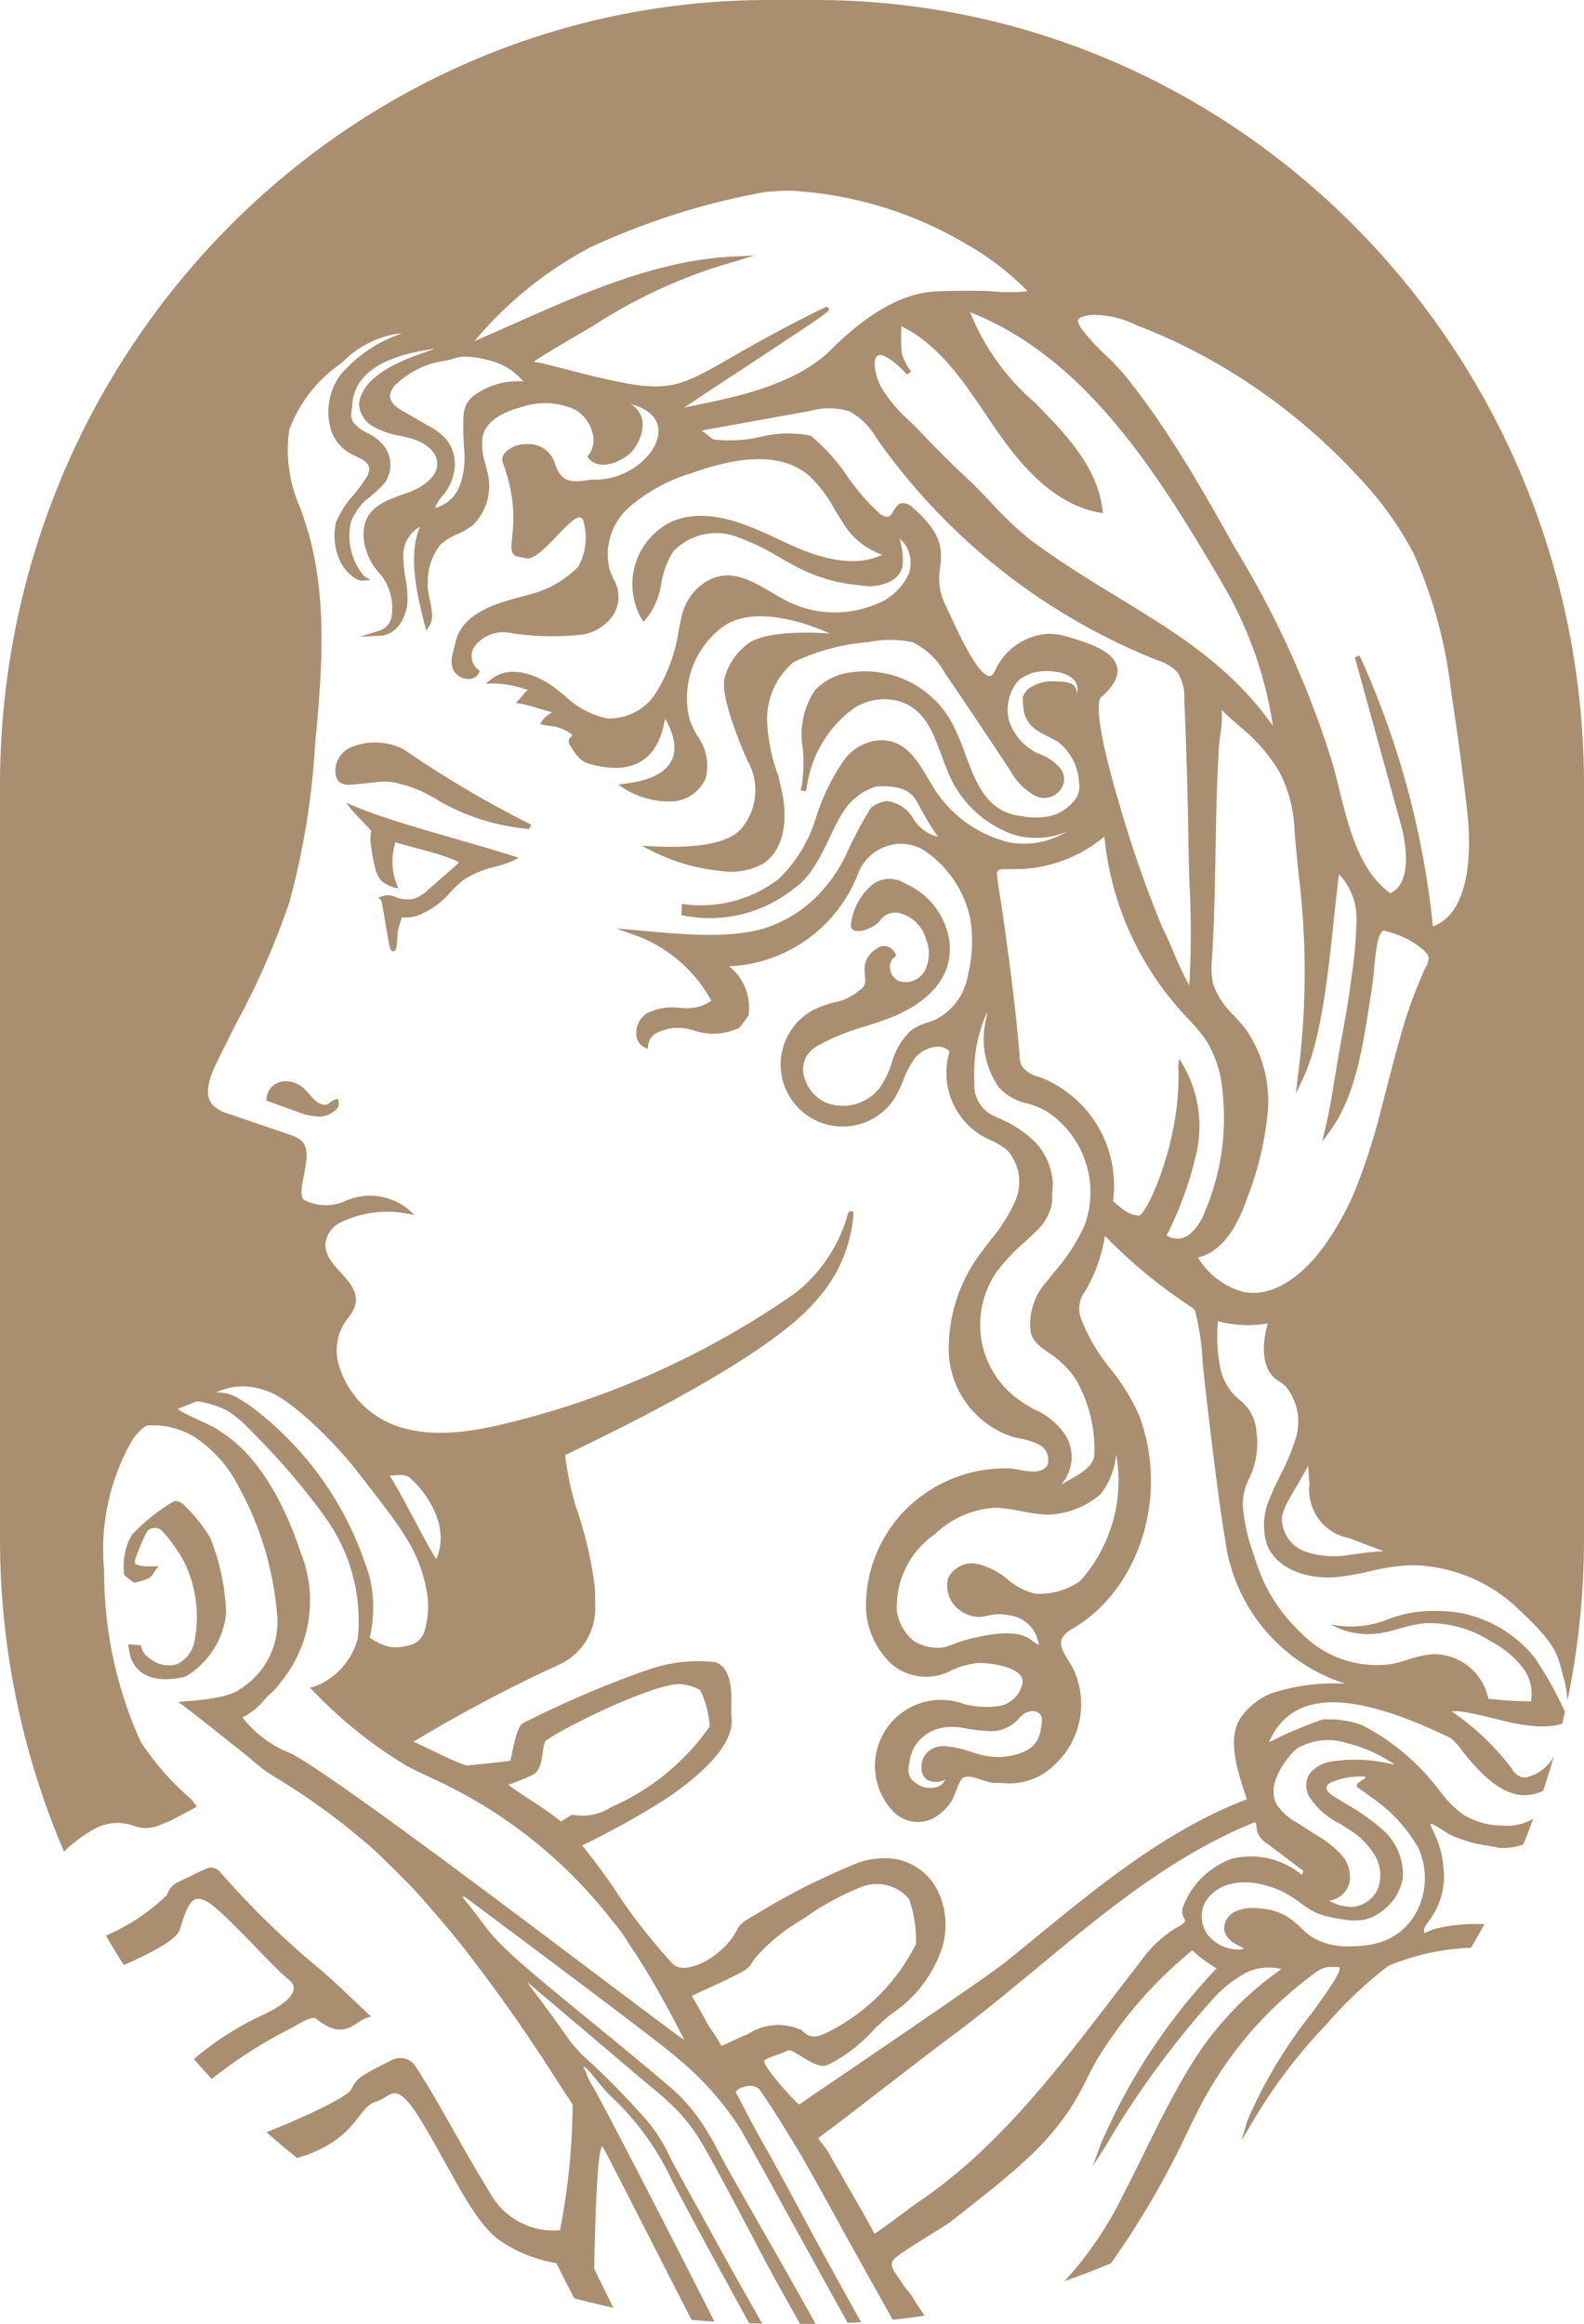 <svg id="Groupe_654" data-name="Groupe 654" xmlns="http://www.w3.org/2000/svg" width="75" height="110.002"><defs><clipPath id="clip-path"><path id="Rectangle_487" data-name="Rectangle 487" fill="#aa8e70" d="M0 0h75v110.002H0z"/></clipPath></defs><g id="Groupe_653" data-name="Groupe 653" clip-path="url(#clip-path)" fill="#aa8e70"><path id="Tracé_14768" data-name="Tracé 14768" d="M11.1 81.193a10.253 10.253 0 0 0-.752-3.57A6.985 6.985 0 0 0 9.2 76.17l-.073-.078a.622.622 0 0 0-.449-.213h-.02a8.83 8.83 0 0 0-2.037 1.629 3.053 3.053 0 0 0-.339 1.881 4.105 4.105 0 0 0 .482.364 4.81 4.81 0 0 0 .654-.2.633.633 0 0 0 .255-.268l.009-.013a1.011 1.011 0 0 1 .064-.1l.156-.2h-.378a1.373 1.373 0 0 1-.243 0l-.06-.007a1.28 1.28 0 0 1-.4-.089.3.3 0 0 1-.044-.164l.045-.122a9.491 9.491 0 0 1 .531-1.255.384.384 0 0 1 .307-.172.483.483 0 0 1 .434.155 7.531 7.531 0 0 1 1.04 1.482 5.928 5.928 0 0 1 .488 3.628 1.5 1.5 0 0 1-.877 1.191 1.46 1.46 0 0 1-1.287-.3.966.966 0 0 1-.176-.154.8.8 0 0 1-.149-.24 3.701 3.701 0 0 1-.068-.206c-.023-.018-.6-.055-.6-.055a4.991 4.991 0 0 0 .123.639c.369.978 1.375 1.192 2.6.888a3.967 3.967 0 0 0 1.916-3" transform="translate(-.397 -4.83)"/><path id="Tracé_14769" data-name="Tracé 14769" d="M8.847 97.373c.332-1 .5-1.826 1.328-1.328s3.152 3.155 3.817 3.655 0 1.162-1.493 1.826a14.262 14.262 0 0 0-2.979 1.954c.277.318.562.631.85.94a21.488 21.488 0 0 1 3.792-2.42.978.978 0 0 0 .087-.05l.023-.015c.739-.449.963-.425 1.031-.37 1.02.82 1.523.492 1.971.2a1.969 1.969 0 0 1 .434-.236l.2-.066-.153-.142c-.188-.175-.4-.377-.625-.59l-.066-.061a44.98 44.98 0 0 0-1.452-1.342 40.733 40.733 0 0 1-4.9-4.761.562.562 0 0 0-.544-.125c-.274.114-.545.248-.81.377-.179.088-.358.175-.539.258a.969.969 0 0 0-.563.629 9.62 9.62 0 0 1-2.9 1.928q.407.708.846 1.393c1.266-.552 2.489-1.191 2.643-1.653" transform="translate(-.341 -6.01)"/><path id="Tracé_14770" data-name="Tracé 14770" d="M17.871 39.52l1.073-.107a2.511 2.511 0 0 1 1.076.085 5.625 5.625 0 0 1 1.385.535c.17.1.311.169.482.285a10.393 10.393 0 0 0 4.186 1.309l.051.018.108-.215-.055-.028a51.463 51.463 0 0 1-6-3.55 2.971 2.971 0 0 0-2.435-.106 1.216 1.216 0 0 0-.772 1.305c.09.559.594.5.9.469" transform="translate(-1.08 -2.39)"/><path id="Tracé_14771" data-name="Tracé 14771" d="M15.934 56.337c.047 0 .094 0 .141-.007a1.175 1.175 0 0 0 .746-.381.391.391 0 0 0 .063-.334l-.035-.126-.124.041a.769.769 0 0 0-.238.14.385.385 0 0 1-.245.11.8.8 0 0 1-.507-.254 4.294 4.294 0 0 1-.213-.229 3.158 3.158 0 0 0-.28-.297 1.255 1.255 0 0 0-1.039-.325.88.88 0 0 0-.726.819v.088l1.464.528a2.984 2.984 0 0 0 .993.224" transform="translate(-.858 -3.48)"/><path id="Tracé_14772" data-name="Tracé 14772" d="M22.91 42.356c-1.758-.5-3.747-1.077-4.964-1.586l-.444-.186.3.377c.059.075.207.228.411.441.152.158.36.373.419.448a.309.309 0 0 0 .064.063 1.633 1.633 0 0 0-.009.715l.015.121a5.18 5.18 0 0 0 .149.791 1.6 1.6 0 0 0 .3.721 1.642 1.642 0 0 0 .827.375 3 3 0 0 1-.14-2.18c1.106.331 1.831.454 2.815.845.106.04.178.1.169.132a.256.256 0 0 1-.056.062l-1.352 1.182a1.945 1.945 0 0 1-.7.452 1.5 1.5 0 0 1-.861-.079l-.02-.007a.831.831 0 0 0-.615-.037l-.2.066.146.124c.034.1.128.667.193 1.055.209 1.251.23 1.3.318 1.344l.063.027.058-.031c.082-.047.1-.108.151-.91a5.358 5.358 0 0 1 .2-.673 1.728 1.728 0 0 0 1.091-.249l.135-.062a3.875 3.875 0 0 0 1.084-.9 6.7 6.7 0 0 1 .54-.516 4.478 4.478 0 0 1 1.332-.61 6.35 6.35 0 0 0 1.091-.347l.257-.138-.277-.086a87.178 87.178 0 0 0-2.49-.74" transform="translate(-1.114 -2.584)"/><path id="Tracé_14773" data-name="Tracé 14773" d="M8.465 66.666c.08-.018.739-.287.817-.318a.355.355 0 0 1 .052-.016 4.484 4.484 0 0 1 1.415.44 4.818 4.818 0 0 1 .97.791 34.45 34.45 0 0 1 3.311 3.757c.214.285.463.622.684.973a8.389 8.389 0 0 1 1.228 5.268l-.012.022a3.336 3.336 0 0 1-2.037 2.254l-.228.047.169.165a21.23 21.23 0 0 0 4.356 3.5c.4.221.82.418 1.237.614.193.09.387.181.579.274a22.6 22.6 0 0 1 7.974 6.473 7.326 7.326 0 0 1 .75 1.022c.064.1.127.2.192.294.294.442.583.9.883 1.406.492.83 1 1.756 1.586 2.914.118.229-16.021-12.228-18.6-13.534l-.032-.017a5.314 5.314 0 0 1-2.283-1.705 2.873 2.873 0 0 0 1.033-.822 3.488 3.488 0 0 1 .306-.305 2.351 2.351 0 0 0 .458-.513c.007-.013.037-.047.07-.085a6.069 6.069 0 0 0 .889-6.09c-1.4-4.186-3.253-5.372-3.873-5.767a7.446 7.446 0 0 1-.195-.133c-.812-.39-1.912-.857-1.695-.905m9.978 3.188c.287-.026.746-.112.981.12.024.024.056.053.1.093l.012.01c.511.472 1.83 2.077 1.118 3.722-.243-.364-.651-1.132-1.047-1.875l-.02-.036c-.427-.8-.87-1.635-1.142-2.035m-.9 4.989a7.342 7.342 0 0 0-.3-.954 15.57 15.57 0 0 0-5.355-7.309 6.085 6.085 0 0 0-.593-.38 1.832 1.832 0 0 0-.97-.288h-.1A2.96 2.96 0 0 1 12.5 65.8c1.229.312 3.45 2.617 4.359 3.78l.015.021c.861 1.1 1.934 2.476 2.331 3.155a7.03 7.03 0 0 1 1.041 2.833 4.173 4.173 0 0 1-.132 1.569.976.976 0 0 1-.5.643 2.32 2.32 0 0 1-1.147.16 2.781 2.781 0 0 1-.971-.448 1.666 1.666 0 0 0 .066-.261 6.278 6.278 0 0 0-.017-2.409M27.088 85.9l-.531.328c-.693-.6-1.755-1.184-2.493-1.744a11.794 11.794 0 0 0 1.177-.475c.331-.191.392-.616.454-1.027a3.307 3.307 0 0 1 .1-.521c.1-.266 4.761-2.654 6.3-2.741a2.2 2.2 0 0 1 1.057.28 4.466 4.466 0 0 1 .448 1.73 11.111 11.111 0 0 1-4.67 3.818 2.547 2.547 0 0 1-1.844.355M10.195 50.441c.338-.71.706-1.437 1.036-2.086a36.59 36.59 0 0 0 2.48-5.679 36.509 36.509 0 0 0 1.206-7.4c.3-3.244.644-6.922-.383-10.283a30.86 30.86 0 0 0-.287-.875l-.012-.033a6.708 6.708 0 0 1-.543-3.724 6.539 6.539 0 0 1 2.464-3.161 4.707 4.707 0 0 1 2.762-1.415h.11a6.505 6.505 0 0 0-2.94 2 2.987 2.987 0 0 0-.474 2.338 1.947 1.947 0 0 0 .955 1.33c.079.044.166.086.252.128.31.148.63.3.662.585a.765.765 0 0 1-.149.456 7.008 7.008 0 0 1-.585.793 4.769 4.769 0 0 0-.835 1.291 2.84 2.84 0 0 0 .185 1.846c.207.456.729.958 1.065.934l.388-.022-.327-.208a2.955 2.955 0 0 1-.593-2.6 3.136 3.136 0 0 1 .67-.969 5.888 5.888 0 0 0 .912-.829 1.47 1.47 0 0 0-.114-1.843 2.293 2.293 0 0 0-.706-.52 1.93 1.93 0 0 1-.658-.493c-.169-.229-.082-.537-.056-.874.177-2.361 3.734-2.531 3.89-2.63-.046.129-3.371.831-3.572 2.614a1.28 1.28 0 0 0 .646 1.061 3.757 3.757 0 0 0 1.285.453c.2.044.383.085.557.136.554.161 1.166.54 1.212 1.122.055.669-.669 1.177-1.366 1.427l-.211.076c-1 .351-2.132.748-1.867 2.346A2.93 2.93 0 0 0 18 27.172a2.524 2.524 0 0 1 .529 2.07.835.835 0 0 1-.562.61l-.921.287.964-.047c.769-.037 1.258-.868 1.286-1.649a5.85 5.85 0 0 0-.1-1.1 5.732 5.732 0 0 1-.1-1.008 1.535 1.535 0 0 1 .787-1.4c-.578 1.371-.142 3.205.228 4.645l.07.269.153-.23c.341-.509-.141-1.432-.078-2.04a2.8 2.8 0 0 1 .6-1.8 2.82 2.82 0 0 1 .786-.486 3.459 3.459 0 0 0 .77-.456 2.606 2.606 0 0 0 .64-2.576 8.355 8.355 0 0 0-.086-.365 2.624 2.624 0 0 1-.1-1.289c.207-.759 1.082-1.138 1.781-1.32a3.42 3.42 0 0 1 2.587.11 1.754 1.754 0 0 1 .836 1.165 1.175 1.175 0 0 1-.2.974l-.063.078.063.077c.426.527 1.279.312 1.9-.175.435-.339 1.191-1.724.092-2.383 2.76.708.684 3.614-1.7 3.571-.434-.008-1.176.264-1.581-.178a1.7 1.7 0 0 1-.288-.52 1.3 1.3 0 0 0-1.4-.98h-.066c-.518.011-1.186.42-1.02.872 1.111 3.015-.108 4.26.72 4.449.131.03.266.056.4.082.747.148 2.386-2.569 2.685-1.8a2.856 2.856 0 0 1-.234 2.2 4.925 4.925 0 0 1-2.4 1.336c-.705.234-3.062.585-3.413 2.251-.086.4-.3.872-.1 1.3a.817.817 0 0 0 .713.427.539.539 0 0 0 .5-.284l.044-.082-.066-.065a.839.839 0 0 1-.24-1.033 1.691 1.691 0 0 1 1.8-.706 13.055 13.055 0 0 0 3.115.091 2.181 2.181 0 0 0 1.734-.993 1.636 1.636 0 0 0-.038-1.7c-.059-.139-.122-.282-.168-.426A2.985 2.985 0 0 1 29.8 24a8.072 8.072 0 0 1 2.932-1.6c2.557-.917 4.376-.885 5.558.1a6.091 6.091 0 0 1 1.21 1.583c.116.19.247.407.382.61a3.453 3.453 0 0 0 1.892 1.563c-1.481.733-3.393 0-4.719-.635-1.566-.744-3.513-1.669-5.244-.934a3.295 3.295 0 0 0-1.43 4.615l.085.133.11-.114a3.57 3.57 0 0 0 .741-1.731 3.94 3.94 0 0 1 .564-1.491 2.812 2.812 0 0 1 3.141-.635 10.609 10.609 0 0 1 1.85.9c.446.255.88.5 1.331.7a7.581 7.581 0 0 0 2.52.639 2.224 2.224 0 0 0 1.47-.2 1.122 1.122 0 0 0 .546-.7 3.387 3.387 0 0 0-.15-1.3 1.237 1.237 0 0 1 .357.428 1.582 1.582 0 0 1 .094 1.2 2.765 2.765 0 0 1-1.612 1.491 5.056 5.056 0 0 1-4.132-.153 12.39 12.39 0 0 1-.744-.417c-1.023-.6-2.08-1.226-3.226-.451a2.638 2.638 0 0 0-1.063 1.623c-.036.155-.069.315-.1.475l-.017.079a7.73 7.73 0 0 1-1.134 3.091 2.624 2.624 0 0 1-2.244 1.142 4.124 4.124 0 0 1-2.044-1.093l-.048-.037c-.145-.115-.294-.235-.443-.346-.821-.61-2.086-1.081-2.947-.4l-.288.228.368-.008h.054a4.829 4.829 0 0 1 1.406.253l.171.049a1.262 1.262 0 0 0-.229.234 2.717 2.717 0 0 1-.182.21l-.169.175.241.035a7.4 7.4 0 0 1 .822.216c.24.072.467.14.652.184a1.652 1.652 0 0 1-.137.1 1.155 1.155 0 0 0-.328.316l-.092.15.171.036c.088.019.177.037.264.053a1.858 1.858 0 0 1 1.047.391.2.2 0 0 1 .037.065.216.216 0 0 1-.037.037.3.3 0 0 0-.055.437c.157.248.414.719.853.848 3.61 1.056 3.541-2.307 3.658-2.094 1.71 3.1-2.356 3.014-2.22 3.1a4.029 4.029 0 0 0 2.618.783 1.814 1.814 0 0 0 1.5-1.095A2.393 2.393 0 0 0 33 34.807a6.958 6.958 0 0 1-.326-.668 4.18 4.18 0 0 1 1.626-4.518c1.443-.983 3.983-.106 4.982.366-.787-.065-3.025-.129-3.834.463a2.994 2.994 0 0 0-1.148 1.662c-.206 1 .993 3.68 1.1 3.908a2.829 2.829 0 0 1-.2 3.078c-.693 1.032-3 1.028-4.24.966l-.581-.026.52.26a9.094 9.094 0 0 0 3.207.927 3.142 3.142 0 0 0 2.021-.34c1.247-.816 1.038-2.622.945-3.155-.06-.342-.144-.684-.227-1.022a8.536 8.536 0 0 1-.521-2.5 3.52 3.52 0 0 1 1.246-2.859 9.816 9.816 0 0 1 3.542-.952 5.179 5.179 0 0 1 2.089 0 3.523 3.523 0 0 1 1.551 1.486 310.851 310.851 0 0 1 3.077 4.583 2.974 2.974 0 0 0 1.219 1.222.954.954 0 0 0 1.136-.268.824.824 0 0 0-.021-1.1 2.491 2.491 0 0 0-1.037-.663 2.634 2.634 0 0 1-1.348-1.536 2.124 2.124 0 0 1 .373-1.826c.013-.022.04-.034.06-.051v-.023a.94.94 0 0 1 .217-.152c.033-.022.064-.045.1-.064s.083-.029.123-.048a2.259 2.259 0 0 0 .326-.172 1.006 1.006 0 0 0-.092.081c.026-.008.051-.022.076-.03a2.562 2.562 0 0 1 .948-.046c.056.007.112.016.169.026a1.414 1.414 0 0 1 .72.315.643.643 0 0 1 .178.72.454.454 0 0 0-.262-.485 1.314 1.314 0 0 0-.581-.1 2.017 2.017 0 0 0-1.434.33 1.183 1.183 0 0 0-.268.383 3.683 3.683 0 0 0 .016.471c.1 1.112 1.02 1.276 1.655 1.673a2.59 2.59 0 0 1 .987 1.918 1.035 1.035 0 0 1-.238.873 2.164 2.164 0 0 1-.977.674l-.133.038a3.466 3.466 0 0 1-1.409 0c-1.606-.2-2.1-1.516-2.623-2.913a10.464 10.464 0 0 0-.751-1.7 4.689 4.689 0 0 0-4.675-2.184 2.831 2.831 0 0 0-1.695.841 3.791 3.791 0 0 0-.571 2.789 7.3 7.3 0 0 1-.051 1.69l-.056.257.24.056.015-.059c.018-.067.033-.135.045-.2a5.54 5.54 0 0 1 2.253-3.7 2.646 2.646 0 0 1 2.136-.3c1.178.375 1.573 1.447 1.955 2.485.091.244.193.522.3.778a5.2 5.2 0 0 0 3.113 3.034 3.661 3.661 0 0 0 2.552-.141 3.858 3.858 0 0 1-2.738.513 5.805 5.805 0 0 1-3.7-2.795l-.177-.293c-.489-.818-1.043-1.744-2.185-1.744a2.263 2.263 0 0 0-1.755.94 10.147 10.147 0 0 0-1.34 2.762 6.7 6.7 0 0 1-1.768 2.875 6.07 6.07 0 0 1-4.567 1.172c-.008.008-.025.529-.025.529l.056.013a6.365 6.365 0 0 0 5.245-1.25c1.432-.966 1.783-3.225 2.785-4.177a2.947 2.947 0 0 1 1.114-.67 3.522 3.522 0 0 1 1.087.066 1.325 1.325 0 0 1 .857.629 15.271 15.271 0 0 0 1 1.681 1.936 1.936 0 0 1-1.191-.892 1.642 1.642 0 0 0-1.239-.8 1.444 1.444 0 0 0-.748.331 18.511 18.511 0 0 0-1.13 2.123 6.99 6.99 0 0 1-1.174 1.789 6.116 6.116 0 0 1-2.7 1.772c-1.768.535-4.032.282-6.094.1l-.952-.081.9.322a6.688 6.688 0 0 1 3.6 3.1 2.009 2.009 0 0 1-1.394.336h-.1a2.63 2.63 0 0 0-1.594.278 1.125 1.125 0 0 0-.465.969.708.708 0 0 0 .384.618l.159.079.019-.176a.733.733 0 0 1 .319-.535 2.221 2.221 0 0 1 1.631-.222l.122.026a2.848 2.848 0 0 0 2.254-.1c.156-.2.292-.382.426-.573a2.5 2.5 0 0 0-.921-2.333 6.869 6.869 0 0 0 6.139-4.464 2.188 2.188 0 0 1 1.336-1.226 2.069 2.069 0 0 1 1.705.17 5.143 5.143 0 0 1 2.238 3.263 6.6 6.6 0 0 1-.112 2.686 2.869 2.869 0 0 1-1.52 2.089c-.123.055-.255.1-.393.149a2.406 2.406 0 0 0-.792.383 3.3 3.3 0 0 0-.9 1.527 4.084 4.084 0 0 1-.622 1.244 2.211 2.211 0 0 1-2.523.618 1.866 1.866 0 0 1-.959-1.075 1.347 1.347 0 0 1 .05-1.078 1.539 1.539 0 0 1 .6-.552 10.472 10.472 0 0 1 2.177-.881c.405-.13.825-.265 1.228-.423 1.145-.452 3.029-1.524 2.779-3.626a3.527 3.527 0 0 0-2.064-2.71l-.052-.025a1.369 1.369 0 0 0-1.431-.011 2.865 2.865 0 0 0-1.12 2.053c.121.507 1.224.032 1.4-.3a.877.877 0 0 1 .9-.332 1.763 1.763 0 0 1 1.266 1.243 1.821 1.821 0 0 1-.064 1.489 1.033 1.033 0 0 1-1.241.481.733.733 0 0 1-.4-.6.562.562 0 0 1 .208-.529l.085-.061-.046-.093a.58.58 0 0 0-.749-.329c-1.168.665-.467 1.512-.753 1.883a2.722 2.722 0 0 1-1.455.762 6.35 6.35 0 0 0-.858.306 2.935 2.935 0 1 0 3.743 4.279 5.863 5.863 0 0 0 .444-.908 4.513 4.513 0 0 1 .549-1.044 1.488 1.488 0 0 1 1.1-.553.732.732 0 0 1 .548.225 3.474 3.474 0 0 0 1.5 3.974c.147.085.3.16.451.234a3.154 3.154 0 0 1 .793.482 2.26 2.26 0 0 1 .329 2.465 7.658 7.658 0 0 1-1.1 1.733c-.154.2-.292.38-.425.564a7.5 7.5 0 0 0-1.584 4.833A4.39 4.39 0 0 0 47.9 68c.14.038.28.069.419.1a2.951 2.951 0 0 1 .856.276.8.8 0 0 1 .419.973c-.232.432-.875.314-1.444.209l-.04-.007-.213-.037a6.675 6.675 0 0 0-4.966 1.894A6.52 6.52 0 0 0 41 75.946a3.831 3.831 0 0 0 1.188 2.8 2.526 2.526 0 0 0 2.924.291 4.037 4.037 0 0 1 1.21-.315c.445-.026 2.147.166 2.1.916a1.369 1.369 0 0 1-1.12 1.12 4.317 4.317 0 0 1-1.641-.088 3.124 3.124 0 0 0-3.409 5.034 1.607 1.607 0 0 0 2.1.269 2.543 2.543 0 0 0 .535-.485c.05-.06.1-.121.145-.187.115-.152.389-1.013.528-1.12.343-.26 1.073.209 1.536.217h.319a3.044 3.044 0 0 0 2.5-.841 3.91 3.91 0 0 0 .873-4.618c-.31-.566-.739-1.017-.456-1.461a1.387 1.387 0 0 1 .484-.4l.042-.025c3.14-1.9 4.492-6.316 3.076-10.055a9.635 9.635 0 0 0-1.333-2.17 8.733 8.733 0 0 1-1.372-2.3 1.381 1.381 0 0 1 .167-1.434 7.443 7.443 0 0 0 .922-2.592 24.081 24.081 0 0 0 4.177 3.427c0 .007.024.075.024.075l.057.01a11.818 11.818 0 0 1 .364 2.4v.042c.039.39.08.793.125 1.188.18 1.58.632 5.438.935 7.169a8.265 8.265 0 0 0 5.7 6.887 9.669 9.669 0 0 0-3.529.463 3.378 3.378 0 0 0-1.354 1.046c-.754.984-.254 2.513.146 3.743l.073.219c-3.771 1.441-6.97 4.064-10.068 6.6l-1.28 1.047c-1.062.86-9.318 6.423-9.849 6.805-.143-.078-1.817-1.884-1.636-2.088.148-.166.678-.252 1.075-.467.277-.15 1.262.889 1.87.7a7.371 7.371 0 0 0 2.314-1.786c.354-.317.633-.566.772-.667a6.04 6.04 0 0 0 2.334-3A3.7 3.7 0 0 0 44.4 89.5a2.767 2.767 0 0 0-2.541-1.539 3.755 3.755 0 0 0-1.2.205 32.389 32.389 0 0 0-4.676 2.334c-.373.25-.881.43-1.086.847-.61 1.244-2.423 2.219-3.041 1.619a27.4 27.4 0 0 1-2.929-3.8c-.429-.6-1.119-1.535-1.371-1.807a39.292 39.292 0 0 0 4.013-2.231c2.191-1.5 3.222-2.813 3.065-3.883a3.428 3.428 0 0 1-.008-.427c.012-.7.033-1.874-.758-2.135a7.04 7.04 0 0 0-3.129.341l-.053.012a48.688 48.688 0 0 0-5.952 2.548c-.355.3-.512 1.721-.578 1.761-.108.036-1.85.213-2.067.228-.6-.172-2.241-1.027-2.515-1.126l.092-.053a69.292 69.292 0 0 1 6.746-3.569 2.927 2.927 0 0 0 1.772-2.684c0-.225-.006-.492-.011-.825v-.1a18.471 18.471 0 0 0-.9-3.878 14.479 14.479 0 0 1-.516-2.458c1.334-.661 9.551-4.478 11.927-7.365a6.837 6.837 0 0 0 1.728-4.062l-.012-.106-.1-.011c-.1-.015-.129.058-.169.183a7.246 7.246 0 0 1-2.452 3.674A40.554 40.554 0 0 1 24.286 67.3c-1.909.486-4.1.872-5.918.031a4.366 4.366 0 0 1-2.312-2.67 2.44 2.44 0 0 1 .287-2.083c.041-.061.085-.122.13-.18a1.789 1.789 0 0 0 .345-.616c.16-.613-.269-1.085-.684-1.543s-.828-.914-.7-1.521a1.291 1.291 0 0 1 .744-.878 5.084 5.084 0 0 1 3.008-.409l.438.081-.332-.3a2.87 2.87 0 0 0-2.964-.351 2.247 2.247 0 0 1-1.906-.048c-.233-.147-.148-.583-.041-1.141.049-.248.1-.53.134-.831.022-.734-.191-.925-.888-1.162l-2.765-.942-.02.059.017-.06a1.783 1.783 0 0 1-.788-.427c-.334-.381-.294-.993.126-1.874m11.275-33.459a1.693 1.693 0 0 1 .753-.081 4.917 4.917 0 0 1 1.093.206 2.993 2.993 0 0 1 1.459.954 3.522 3.522 0 0 0-2.143.537 1.513 1.513 0 0 0-.535.52 1.552 1.552 0 0 0-.158.644 15.108 15.108 0 0 0 .044 1.633 3.812 3.812 0 0 1-.22 1.611 1.71 1.71 0 0 1-1.165 1.047 1.887 1.887 0 0 1 .411-.641 2.4 2.4 0 0 0 .522-1.334 1.862 1.862 0 0 0-.46-1.342 3.3 3.3 0 0 0-.8-.58l-1.185-.684c-.293-.169-.625-.4-.619-.742a.875.875 0 0 1 .338-.58 4.194 4.194 0 0 1 1.8-.977c.287-.075.588-.093.871-.193m6.351-5.209a33.982 33.982 0 0 1 8.419-2.679c.361-.037.731-.056 1.1-.059h.053a18.223 18.223 0 0 1 8.306 2.5 13.147 13.147 0 0 1 2.948 2.256 7.781 7.781 0 0 1-1.672.007h-.03c-.169-.009-.312-.018-.4-.02a38.772 38.772 0 0 0-2.207.022c-1.546.063-3.222.987-4.982 2.746-1.67 1.671-4.509 2.251-6.389 2.635l-.03.007-.548.113c.618-.415 1.693-1.123 2.738-1.812 4.175-2.75 4.175-2.75 4.1-2.884a.116.116 0 0 0-.106-.064.186.186 0 0 0-.087.024 70.438 70.438 0 0 0-4.417 2.362c-3.1 1.78-3.1 1.779-8.925.282-.116-.029-.231-.046-.332-.061l-.094-.014c.252-.2 1.155-.732 2.179-1.332l.618-.361a24.524 24.524 0 0 1 6.7-3.049l.955-.289-1 .047c-3.633.173-7.164 1.746-10.581 3.268l-.019.007c-.547.243-1.109.494-1.664.734a18.369 18.369 0 0 1 5.367-4.381m23.232 3.361c.083-.175.53-.214.676-.228a4.625 4.625 0 0 1 2.067.489l.265.1a27.3 27.3 0 0 1 5.135 2.7 28.518 28.518 0 0 1 5.04 4.3 16.14 16.14 0 0 1 2.69 3.711 22.192 22.192 0 0 1 1.777 6.553c.29 1.878.548 3.788.763 5.681.125 1.094.37 4.683-1.627 5.416a40.982 40.982 0 0 0-3.449-12.767l-.023-.051-.225.081 2.175 7.893c.361 1.318.419 2.863-.5 3.274-1.471-1.073-1.972-3.111-2.456-5.082l-.022-.088c-.069-.28-.139-.558-.21-.83a44.96 44.96 0 0 0-4.677-10.371c-1.071-1.92-2.131-3.792-3.329-5.585a34.075 34.075 0 0 0-1.878-2.57 12.312 12.312 0 0 0-.931-.977 8.687 8.687 0 0 1-1.156-1.28c-.11-.164-.148-.292-.11-.371M43.1 17.53a2.463 2.463 0 0 1-.4-.8 8 8 0 0 1-.018-1.286c1.76.859 2.92 2.579 4.04 4.243l.282.417c1.241 1.826 2.811 3.749 5.053 4.159l.166.03-.023-.163c-.248-2.058-1.755-3.6-3.214-5.082a11.053 11.053 0 0 1-3.052-4.27c5.348 2.118 8.719 7.314 11.98 12.908a18.746 18.746 0 0 1 2.357 6.677c-1.985-2.826-4.6-4.42-7.357-6.1-1.358-.829-2.76-1.684-4.142-2.721a16.686 16.686 0 0 1-1.863-1.77c-.375-.393-.729-.765-1.07-1.082a50.82 50.82 0 0 1-2.289-2.279 20.73 20.73 0 0 0-.492-.493l-.043.044.032-.055a6.65 6.65 0 0 1-1.36-1.64c-.167-.334-.447-1.25-.123-1.432.218-.121.721.2 1.348.856l.039.042.184-.153zm9.788 14.04c-.179-.8-1.484-1.18-2.438-1.456l-.04-.011a2.675 2.675 0 0 0-.741-.103 2.96 2.96 0 0 0-2.578 1.8c-.071.135-.147.2-.236.2-.545-.014-1.478-2.038-1.878-2.909l-.016-.032a18.668 18.668 0 0 0-.205-.439 2.784 2.784 0 0 1-.242-1.737c.087-.811.168-1.578-1.283-2.842a.671.671 0 0 0-.522-.225c-.2.029-.307.208-.4.365-.082.134-.163.262-.272.282a.62.62 0 0 1-.419-.187 10 10 0 0 1-1.479-1.705 9 9 0 0 0-1.755-1.946 5.4 5.4 0 0 0-2.413.066 6.727 6.727 0 0 1-2.191.111c-.073-.047-.154-.111-.242-.18l-.014-.011a3.554 3.554 0 0 0-.308-.229l5.139-.929a3.326 3.326 0 0 1 1.872.022 3.383 3.383 0 0 1 1.292 1.292l.035.049A29.607 29.607 0 0 0 54.8 31.254l.018.008a2.212 2.212 0 0 1 .917.541 2.138 2.138 0 0 1 .339 1.3c.1 2.313.168 4.667.2 6.994.01.627.032 1.286.052 1.866a41.781 41.781 0 0 1-.017 4.684 16.12 16.12 0 0 1-.746-1.581 19.825 19.825 0 0 0-.552-1.217 55.337 55.337 0 0 1-1.951-5.581c-1.339-4.465-1.046-5.159-.924-5.265.6-.522.852-1.006.757-1.434m-3.888 43.868a3.231 3.231 0 0 1-1.3-.677 3.48 3.48 0 0 0-1.4-.723 1.259 1.259 0 0 0-1.414.672 1.45 1.45 0 0 0 .847 1.685c.814.383 1.093-.136 2.011.064a1.616 1.616 0 0 1 1.437 1.4c-.473-.153-.559-.958-3.306-.269-.554.139-.894.316-1.171.387a2.08 2.08 0 0 1-1.474-.323 2.261 2.261 0 0 1-.766-1.373 4.167 4.167 0 0 1 1.8-3.66 4.5 4.5 0 0 1 2.819-1.247c.1 0 .195 0 .292.013.332.028.667.09.99.149a9.118 9.118 0 0 0 1.135.163 3.985 3.985 0 0 0 2.614-.978 3.629 3.629 0 0 0 .73-1.875 7.112 7.112 0 0 1-1.7 5.988 3.341 3.341 0 0 1-2.141.606m-5.058 8.839a.947.947 0 0 0 .811-.038.681.681 0 0 1-.373.345 1.146 1.146 0 0 1-1-.16c-.4-.286-.428-.525-.319-1.057a1.824 1.824 0 0 1 .508-1.036 1.99 1.99 0 0 1 .808-.49 2.556 2.556 0 0 1 .684-.1 4.067 4.067 0 0 1 .7.081 6.248 6.248 0 0 0 .89.108 1.78 1.78 0 0 0 1.565-.558c.478-.606 1.15-.4 1.11.064-.065.776-.214 1.2-.888 1.5a3.162 3.162 0 0 1-2.186.075l-.365-.113h-.007a4.442 4.442 0 0 0-1.06-.232 1.106 1.106 0 0 0-.908.268 1 1 0 0 0-.287.8.616.616 0 0 0 .318.543m4.842-21.288c.063.477.411.725.855 1.041a4.461 4.461 0 0 1 1.3 1.277 6.69 6.69 0 0 1 .87 3.534c-.016.723-1.176 1.163-1.59 1.45a1.961 1.961 0 0 0 .146-2.461 3.381 3.381 0 0 0-1.413-1.119c-.218-.125-.444-.254-.649-.4a4.374 4.374 0 0 1-1.125-6.1 8.982 8.982 0 0 1 1.326-1.412c.171-.158.343-.318.51-.48a2.5 2.5 0 0 0 .6-.8l.024-.057a1.61 1.61 0 0 0 .17-.833c0-.032.006-.175.015-.3a2.411 2.411 0 0 0 .013-.425 3.131 3.131 0 0 0-.8-1.809 5.3 5.3 0 0 0-1.793-1.178l-.263-.127a1.566 1.566 0 0 1-.848-1.544 7.051 7.051 0 0 1 .6-3.348c-.007.088-.031.225-.046.317a4.019 4.019 0 0 0 .583 3.235 2.5 2.5 0 0 0 1.379.786 4.176 4.176 0 0 1 .871.353A4.574 4.574 0 0 1 51.356 58a9.077 9.077 0 0 1-1.445 2.222l-.34.43a2.988 2.988 0 0 0-.778 2.333m7.223-12.574l-.184-.289-.043.34c.181 3.473-1.516 7.077-1.859 7.077a.176.176 0 0 1-.031 0c-.431-.037-.689-.228-1.2-.687a5.5 5.5 0 0 0-3.41-5.842l-.1-.037a1.371 1.371 0 0 1-.8-.5 1.3 1.3 0 0 1-.114-.524 89.907 89.907 0 0 0-.388-3.653 172.28 172.28 0 0 0-.445-3.269c-.028-.187-.059-.375-.09-.564v-.016c-.056-.344-.114-.7-.146-1.045a.229.229 0 0 1 .039-.182c.072-.08.263-.081.452-.081h.208a6.573 6.573 0 0 0 4.384-1.539 14.473 14.473 0 0 0 3.68 8.316c.09.1.181.2.278.3a7.656 7.656 0 0 1 .913 1.111 5.539 5.539 0 0 1 .73 2.408 11.256 11.256 0 0 1-.859 5.658 2.384 2.384 0 0 1-.744 1.065.918.918 0 0 1-1.049.022 16.816 16.816 0 0 0 1.412-3.9 5.776 5.776 0 0 0-.635-4.162m11.5-4.657l-.036.074a21.969 21.969 0 0 0-1.207 3.361c-.214.75-.413 1.528-.59 2.214l-.009.037q-.157.618-.322 1.234a29.756 29.756 0 0 1-1.064 3.351 13.126 13.126 0 0 1-1.652 3.032 9.97 9.97 0 0 1-.266.34c-.515.635-1.89 2.077-3.506 1.749a3.641 3.641 0 0 1-2.145-1.627c1.321-.3 1.987-1.8 2.375-2.923a15.069 15.069 0 0 0 .933-3.964 5.917 5.917 0 0 0-1.041-3.915c-.17-.227-.366-.44-.556-.65a3.76 3.76 0 0 1-.99-1.5 3.814 3.814 0 0 1-.052-1.205c.106-1.714.137-3.4.166-5.036s.059-3.313.165-5.022c.01-.167.036-.351.063-.552a4.594 4.594 0 0 0 .06-1.163c.3.307.6.564.879.812a7.905 7.905 0 0 1 1.879 2.169 6.651 6.651 0 0 1 .7 2.828c.062.75.131 1.414.2 2.067a37.618 37.618 0 0 1-.06 9.564l-.079.728.315-.662c.868-1.835 1.173-4.7 1.47-7.468v-.018c.084-.781.163-1.521.254-2.233a3.015 3.015 0 0 1 .829 2.029 21.107 21.107 0 0 1-.264 3.037c-.145 1.183-.353 2.178-.581 3.484-.219 1.258-.359 2.344-.637 3.508l-.141.6.361-.494c1.183-1.606 1.54-3.89 1.857-5.911l.084-.539c.033-.2.061-.4.088-.6.117-.832.152-2.721.656-2.407a4.852 4.852 0 0 1 .732.245 3.592 3.592 0 0 1 .762.438l.043.033c.18.135.4.3.45.5a.73.73 0 0 1-.121.457m-3.2 27.785h-.02l-.297.036a4.361 4.361 0 0 1-2.206-.138A1.667 1.667 0 0 1 60.7 71.8a2.353 2.353 0 0 1 .234-.64c.115-.231.288-.527.474-.841.175-.3.369-.625.533-.935l.058.89a2.329 2.329 0 0 0 1.9 2.543l1.606.612a11.449 11.449 0 0 0-1.2.12m-2.586 15.02l-.076.182a3.779 3.779 0 0 0-3.348-.756 3.879 3.879 0 0 0-2.309 2.351.629.629 0 0 0 .079.45c.057.111.07.137 0 .215a1.348 1.348 0 0 1-.349.234l-.1.054a5.953 5.953 0 0 0-1.658 1.61q-.669.858-1.333 1.728c-2.712 3.533-5.515 7.186-9.24 9.665-.217.146-1.712 1.3-1.986 1.435-.125-.323-1.881-3.3-2.08-3.685a3.657 3.657 0 0 0-.405-.6 1.443 1.443 0 0 1-.17-.243c.037-.028 1.162-.87 1.373-1.034l.139-.107c1.182-.912 3.947-3.05 4.791-3.674 1.406-1.041 2.786-2.184 4.122-3.291 3.121-2.585 6.348-5.258 10.134-6.8a.309.309 0 0 1 .123-.029c.042.013.056.087.07.23a1.136 1.136 0 0 0 .017.147 1.051 1.051 0 0 0 .479.61zm-1.351-4.227a3.331 3.331 0 0 1 .552-1.033 2.593 2.593 0 0 1 .515-.555 2.915 2.915 0 0 1 2.363-.235 7.056 7.056 0 0 1 1.211.424 9.635 9.635 0 0 1 .965.537.1.1 0 0 1 .017.051c-.023 0-.061-.016-.08-.022l-.071-.019c-.1-.022-.21-.043-.316-.06a7.087 7.087 0 0 0-2.528-.038 1.706 1.706 0 0 0-.98.553 1.07 1.07 0 0 0 0 1.144 3.776 3.776 0 0 0 1.436 1.248c.143.087.287.175.423.266a3.645 3.645 0 0 1 1.195 1.184 1.843 1.843 0 0 1 .2 1.538 1.438 1.438 0 0 1-1.205.938 2.148 2.148 0 0 1-1.041-.242.476.476 0 0 1-.084-.049 1.146 1.146 0 0 0 .959-.87 1.568 1.568 0 0 0-.419-1.338 4.953 4.953 0 0 0-1.119-.878l-.952-.609a2.657 2.657 0 0 1-.958-.855 1.429 1.429 0 0 1-.081-1.082m6.825 3.224a3.437 3.437 0 0 1-.242 3.142 2.95 2.95 0 0 1-1.618 1.239 4.566 4.566 0 0 1-1.248.182 3.439 3.439 0 0 1-1.914-.4 4.135 4.135 0 0 1-.6-.494 3.8 3.8 0 0 0-.736-.572 3 3 0 0 0-1.225-.326 2.129 2.129 0 0 0-1.057.12.913.913 0 0 0-.594.859c.045.474.542.742.948.905a.536.536 0 0 1-.272.067 1.85 1.85 0 0 1-1.47-.728 1.459 1.459 0 0 1-.1-1.524 1.9 1.9 0 0 1 1.223-.857 2.738 2.738 0 0 1 .644-.073 3.751 3.751 0 0 1 .958.131 4.517 4.517 0 0 1 1.337.6c.113.074.224.155.335.237a4.38 4.38 0 0 0 .785.487 4.526 4.526 0 0 0 1.124.276 3.1 3.1 0 0 0 1.109.04 2.115 2.115 0 0 0 .824-.388 2.433 2.433 0 0 0 1.018-1.611 2.821 2.821 0 0 0-1.059-2.347 10.2 10.2 0 0 0-1.633-1.14c-.194-.117-.388-.233-.578-.355s-.379-.281-.343-.445c.024-.1.14-.193.352-.272a3.642 3.642 0 0 1 .681-.183l.077-.013c1.6-.126.053.2.36.478.172.156.379.264.531.387l.107.085a7.149 7.149 0 0 1 2.282 2.49M35.5 96.236a1.285 1.285 0 0 1-.234.111c-.049.018-1.052.474-1.107.5a7.125 7.125 0 0 0-.424-.683c-.1-.15-.2-.292-.256-.4-.211-.4-.443-.806-.727-1.288l1.267-.584c.362-.172.774-.365 1.163-.578a1.154 1.154 0 0 0 .5-.54 8.766 8.766 0 0 1 2.366-1.949 12.559 12.559 0 0 1 2.83-1.537 2.006 2.006 0 0 1 2.17.61 6.133 6.133 0 0 1 .324 2.117 9.257 9.257 0 0 1-4.017 4.095c-.535.29-.946.462-1.361.024a.357.357 0 0 0-.163-.083 2.568 2.568 0 0 0-2.33.183M6.339 86.431a1.62 1.62 0 0 0 1.261-.055c.066-.03.134-.054.2-.079a2.871 2.871 0 0 0 .3-.125c.272-.14.55-.289.794-.421l.429-.231-.267-.352a12.687 12.687 0 0 1-2.406-2.74 19.477 19.477 0 0 1-1.719-8.078A10.424 10.424 0 0 1 6.2 68.278a2.448 2.448 0 0 1 .725-.794 3.732 3.732 0 0 1 2.3.549 6.1 6.1 0 0 1 2.085 2.361 15.025 15.025 0 0 1 1.8 5.947 3.73 3.73 0 0 1-1.776 3.634c-.717.543-2.922.535-2.872.609l.022.034.061.022c.329.228 2.877 2.253 3.288 2.592l.17.14a6.882 6.882 0 0 0 1.089.79 32.289 32.289 0 0 1 4.647 3.43s1.381 1.312 1.994 1.993c.679.753 1.38 1.576 2.085 2.445a79.3 79.3 0 0 1 4.581 6.5l.714 1.09a31.836 31.836 0 0 1-.6 5.954A3.434 3.434 0 0 1 23.2 103.8a77.676 77.676 0 0 1-1.631-2.787l-.022-.037c-.284-.5-.566-1-.855-1.5a41.794 41.794 0 0 0-1.03-1.683.862.862 0 0 0-1.144-.259c-.1.053-.206.107-.311.159l-.034.016a11.447 11.447 0 0 0-1.01.554 1.4 1.4 0 0 0-.519.625c-.129.332-2.151 1.306-4.027 2.042q.712.631 1.457 1.223c.248-.079.5-.156.733-.256 2.158-.914 2.158-2.158 2.987-2.407s.913-1.244 2.406 1.328 2.324 4.481 3.568 5.311a6.681 6.681 0 0 0 2.573 1l.843 1.663q.917.246 1.852.445l-.9-1.836s.081-5.775.39-5.8c.2.323 2.533 4.935 4.218 8.212.359.037.721.058 1.083.085-1.545-3.069-5.239-10.268-5.8-11.2-.276-.46-.194-.469-.413-.873l.108.045a2.258 2.258 0 0 1 .342.372l.013.015c.324.392.658.8.815.941a12.96 12.96 0 0 1 2.9 3.964c.593 1.167 2.09 3.916 3.68 6.813.205.006.411.014.618.016a310.67 310.67 0 0 1-1.657-2.937l-.043-.078c-.968-1.755-1.883-3.41-2.428-4.411-.087-.159-.169-.322-.254-.484l-.011-.022a7.819 7.819 0 0 0-.942-1.533 35.131 35.131 0 0 0-3.213-3.271l-.491-.553S25.777 94.886 25.076 94l-.1-.168.186.158c.283.242.569.485.857.728l1.5 1.268q1.441 1.219 2.878 2.441c.145.123.292.245.438.367a14.056 14.056 0 0 1 1.277 1.15 8.866 8.866 0 0 1 1.195 1.634c.662 1.148 1.781 3.274 2.863 5.33l.044.084c.273.519.9 1.651 1.668 3.012h.737a452.218 452.218 0 0 0-1.648-2.928l-.084-.146c-.951-1.664-1.936-3.386-2.439-4.288a25.141 25.141 0 0 1-.375-.695 15.148 15.148 0 0 0-.9-1.54A8.491 8.491 0 0 0 31.7 98.77a275.52 275.52 0 0 0-3.638-3.019l-.1-.078c-.778-.641-1.586-1.3-2.374-1.96-.62-.517-1.343-1.137-2-1.806a8.92 8.92 0 0 1-.643-.754 29.303 29.303 0 0 0-1.06-1.36h.125c.609.459 9.285 6.912 10.067 7.629l.057.052a14.222 14.222 0 0 1 2.9 3.266c.546.948 1.393 2.493 2.29 4.127l.038.068c.457.832 1.551 2.816 2.775 5.025.212-.01.423-.021.635-.033a457.48 457.48 0 0 1-2.288-4.151c-.873-1.629-1.775-3.314-2.295-4.22-.346-.6-.665-1.212-.974-1.8-.13-.246-.257-.489-.382-.723a.579.579 0 0 1 .389-.24.74.74 0 0 1 .7.071c.488.671.933 1.394 1.363 2.094l.261.424c.543.875 1.515 2.647 2.455 4.361l.009.017c.3.544 1.2 2.154 2.258 4.05a35.69 35.69 0 0 0 1.508-.195c-.188-.276-.379-.553-.543-.842-.126-.223-.348-.411-.488-.645-.339-.573-.705-.86-.416-1.185s2.352-1.513 2.682-1.773l.538-.424.854-.675c.717-.566 1.545-1.232 2.311-1.959a13.06 13.06 0 0 0 1.957-2.292l.2-.323c.218-.365.413-.746.6-1.115.131-.258.28-.55.436-.83a20.362 20.362 0 0 1 4.547-5.231 6.034 6.034 0 0 0 1.152.853 28.125 28.125 0 0 0-5.477 8.3l-.393 1.075.614-.965a43.22 43.22 0 0 1 5.192-7.084 6.174 6.174 0 0 1 1.474-1.128 2.5 2.5 0 0 1 1.663-.164 15.12 15.12 0 0 0-4.415 4.755c-.775 1.278-1.443 2.636-2.089 3.949l-.017.035a96.29 96.29 0 0 1-.953 1.9 17.558 17.558 0 0 1-2.228 3.478l-.336.391-.066.078c-.052.06-.121.126-.178.189a35.778 35.778 0 0 0 2.207-.85 40.018 40.018 0 0 0 3.508-5.981c.229-.475.435-.9.625-1.271a18.2 18.2 0 0 1 5.49-6.461 1.631 1.631 0 0 1 .494-.276 1.236 1.236 0 0 1 .319-.035c.064 0 .127 0 .189.006h.12c.051 0 .073.012.077.02.1.205-.661 1.258-1.336 2.187a22.426 22.426 0 0 0-3.017 5.03l-.018.053-.274.921.519-.872a24.592 24.592 0 0 1 3.491-4.612 19.619 19.619 0 0 1 2.946-2.785 11.007 11.007 0 0 1 3.909-.854c.221-.368.431-.744.639-1.12a8.145 8.145 0 0 0-2.4.237c-.095.036-.36.161-.43.176-.119-.144.072-.406.227-.6a3.486 3.486 0 0 0 .655-2.566c-.14-1.787-1.449-2.594.3-1.493a6.22 6.22 0 0 0 1.4.463c.14.03.278.051.414.073l.013-.061.01.066c.167.026.339.054.5.095a2.844 2.844 0 0 0 1.149-.162c.167-.4.318-.807.471-1.213a2.507 2.507 0 0 1-1.485.317 3.527 3.527 0 0 1-1.883-.556 5.067 5.067 0 0 1-.98-.986l-.044-.052a10.793 10.793 0 0 0-3.709-3.16 4.553 4.553 0 0 0-1.879-.263 19.614 19.614 0 0 0-2.532 1.079c1.038-2.406 3.735-2.572 8.608-.2a2.7 2.7 0 0 1 .549.615c.632.772 1.585 1.939 2.756 2.078a2.036 2.036 0 0 0 1.071-.2q.268-.8.5-1.625a1.961 1.961 0 0 1-1.239.972.681.681 0 0 1-.329-.006.966.966 0 0 1-.441-.422l-.019-.026A12.113 12.113 0 0 0 68.719 81h.312c.223.024.464.065.738.121.32.066.652.147.944.221l.065.015c.181.045.36.089.541.131a8.153 8.153 0 0 0 1.55.233 4.472 4.472 0 0 0 .781-.045 1.639 1.639 0 0 0 .172-.041c.061-.016.1-.022.145-.032q.067-.287.129-.574a17.648 17.648 0 0 0-1.431-2.562 5.973 5.973 0 0 0-3.523-2.117 6.78 6.78 0 0 0-1.121-.093 6.065 6.065 0 0 0-2.22.363 4.711 4.711 0 0 1-2.817.269l.053.023a3.625 3.625 0 0 0 2.446.372 6.323 6.323 0 0 0 .764-.19 7.143 7.143 0 0 1 1.227-.257 5.4 5.4 0 0 1 3.123.864 4.431 4.431 0 0 1 1.582 1.354 2.052 2.052 0 0 1 .312 1.483 18.622 18.622 0 0 1-1.951-.119.039.039 0 0 1-.042 0c-.032-.022-.05-.095-.065-.163a2.632 2.632 0 0 0-2.48-1.952h-.114a4.888 4.888 0 0 0-1.2.265c-.216.066-.46.142-.7.193a4.963 4.963 0 0 1-4.326-1.459A7.825 7.825 0 0 1 59.4 73.7l-.1-.294-.014-.038a8.074 8.074 0 0 1-.417-1.871A2.494 2.494 0 0 1 59.14 70a3.809 3.809 0 0 0 .351-2.211 2.068 2.068 0 0 0-.723-1.464 2.625 2.625 0 0 1-1.015-1.717 7.264 7.264 0 0 1-.081-2.067 5.515 5.515 0 0 0 2.354.107c-.117.405-.467 1.805.279 2.545.164.161.389.257.549.411a2.634 2.634 0 0 1 .457 2.6 9.86 9.86 0 0 1-.669 1.583c-.169.346-.345.7-.489 1.067a3.1 3.1 0 0 0-.175 2.232c.463 1.228 1.966 1.674 3.257 1.574a12.846 12.846 0 0 0 1.619-.279 9.617 9.617 0 0 1 2.018-.29h.028a7.448 7.448 0 0 1 4.716 1.823c2.289 2.077 2.1 2.449 2.445 3.6a5.444 5.444 0 0 1 .155.985A37.943 37.943 0 0 0 75 72.82V37.182C75 16.68 58.668 0 38.594 0h-2.188C16.332 0 0 16.68 0 37.182V72.82a37.639 37.639 0 0 0 3.028 14.826 7.243 7.243 0 0 1 1.49-1.1 2.309 2.309 0 0 1 1.821-.119"/></g></svg>